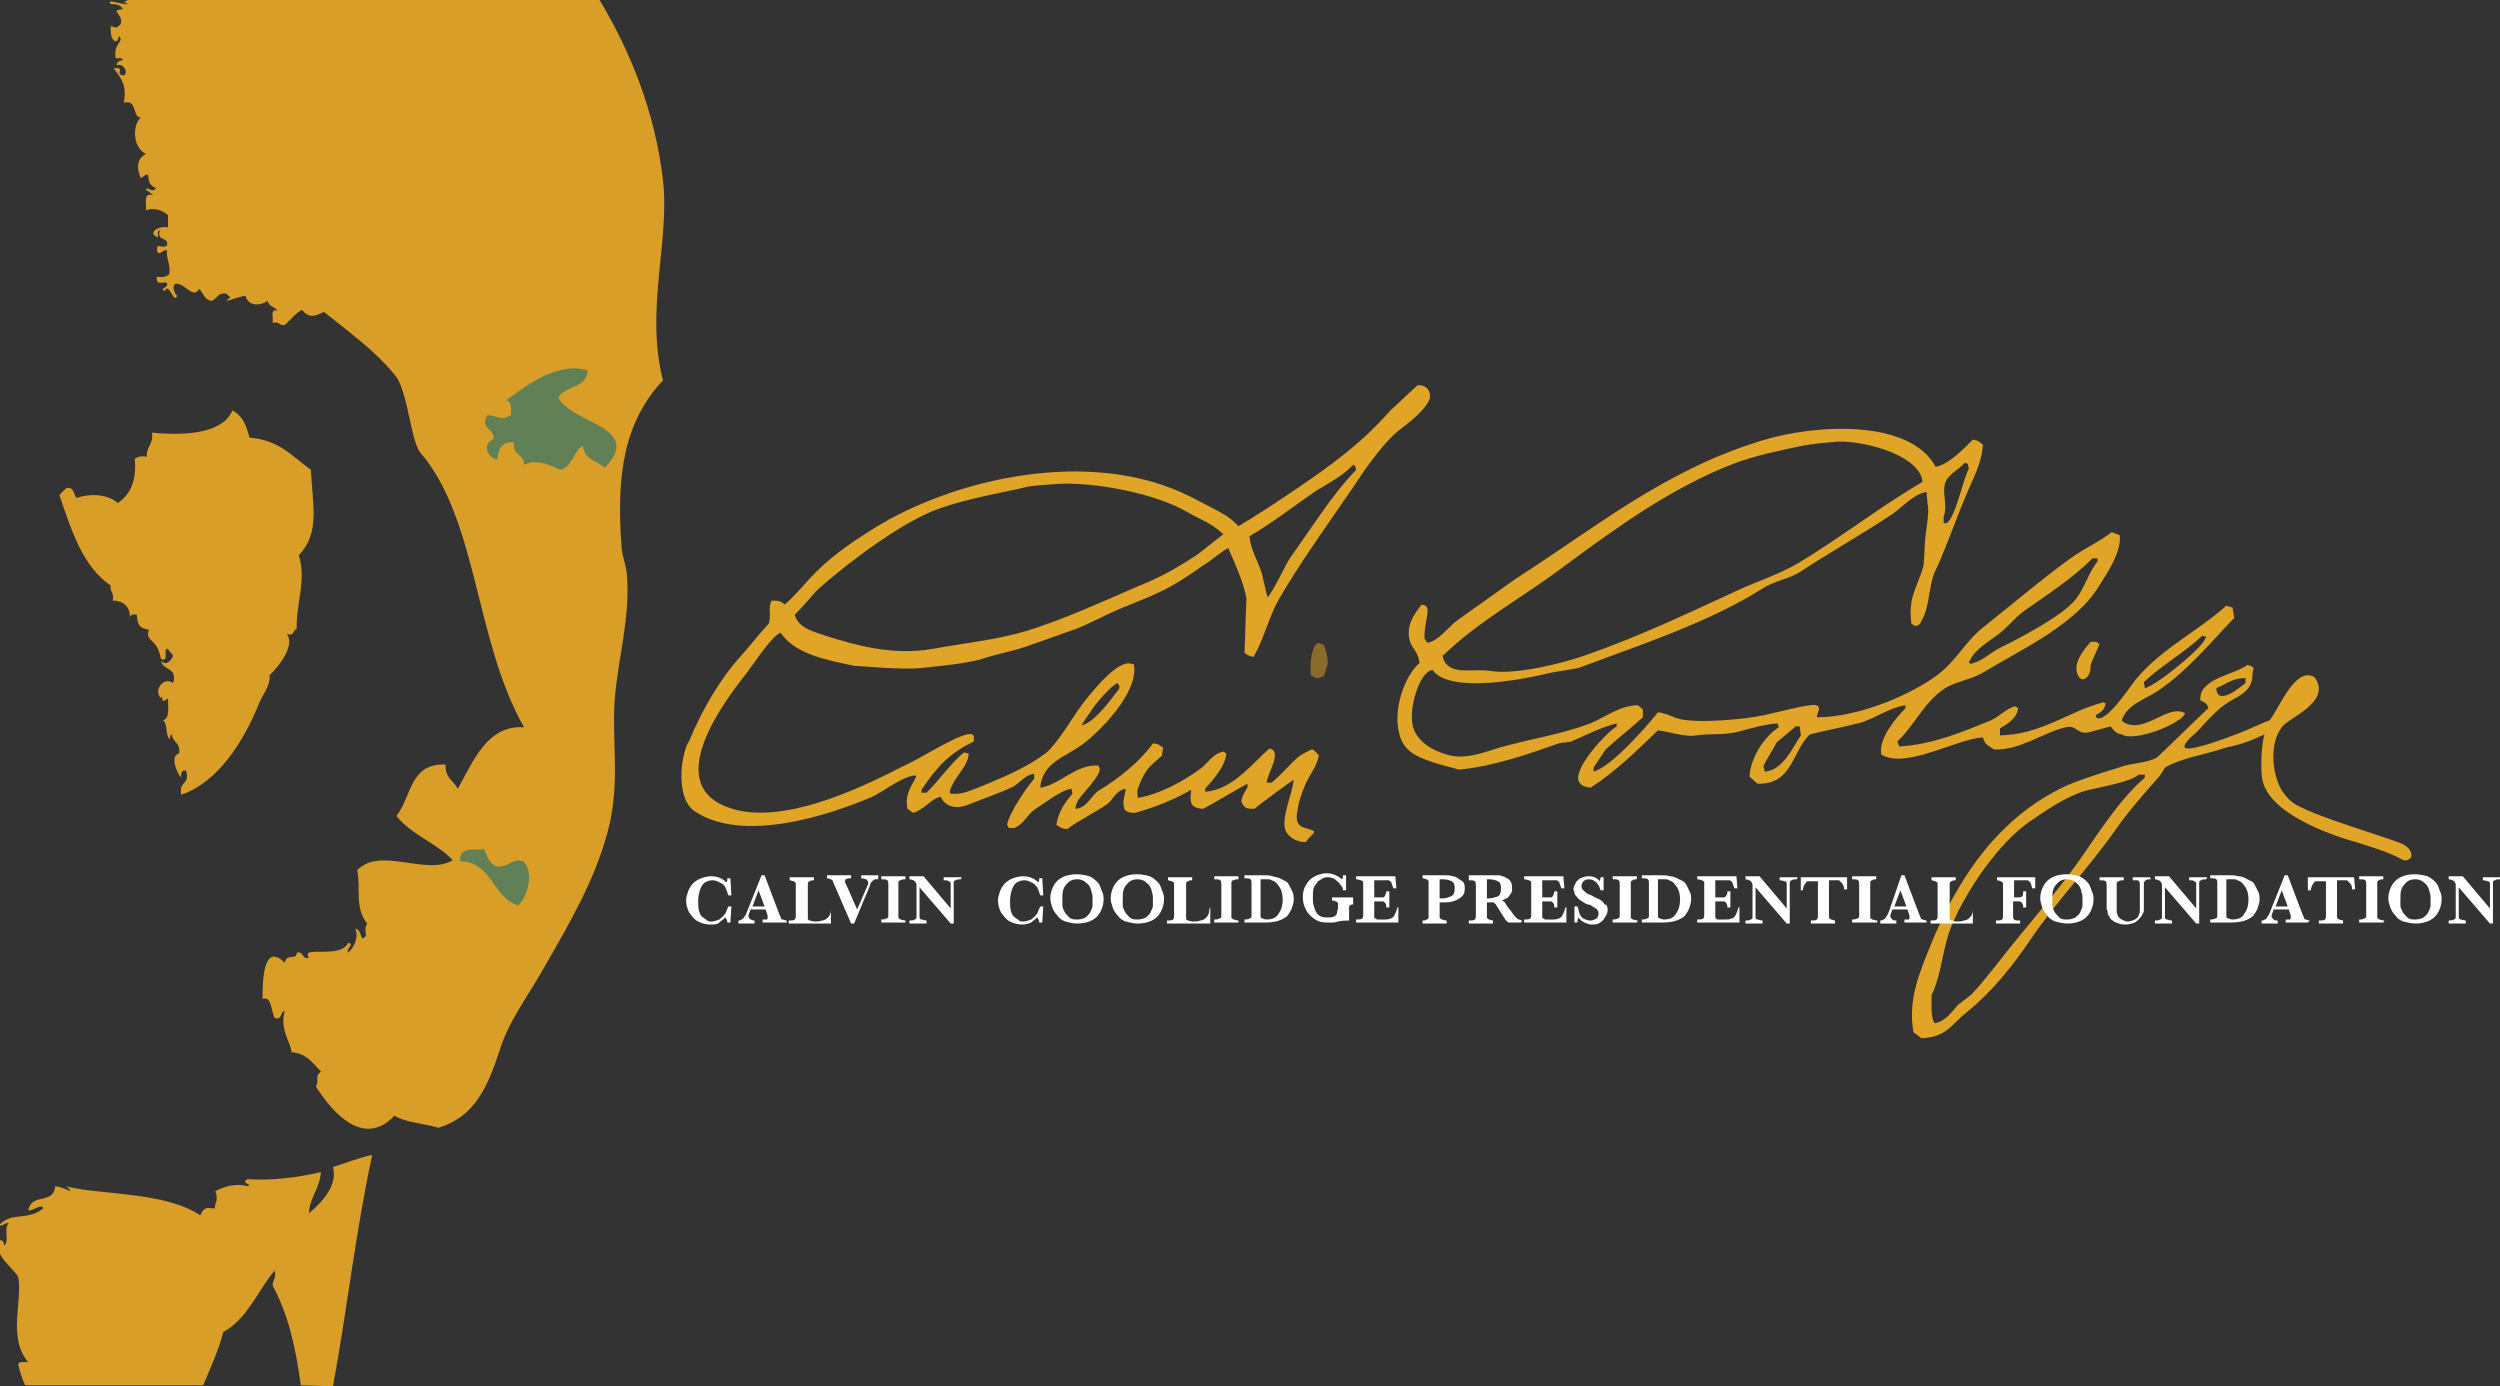 <?xml version="1.0" encoding="utf-8"?>
<svg xmlns="http://www.w3.org/2000/svg" id="Layer_1" style="enable-background:new 0 0 248.5 137.8;" version="1.1" viewBox="0 0 248.5 137.8" x="0px" y="0px">
<rect x="0" y="0" width="248.5" height="137.8" fill="#333333" stroke="none"/>
<style type="text/css">
	.st0{fill:#D99E28;}
	.st1{fill:#628055;}
	.st2{opacity:0.5;fill:#E0A426;enable-background:new    ;}
	.st3{fill:none;}
	.st4{fill:#E0A426;enable-background:new    ;}
	.st5{fill:#E0A426;}
	.st6{fill:#FFFFFF;}
</style>
<g>
	<path class="st0" d="M10.3,0"/>
	<path class="st0" d="M59.6,0c3.1,5.2,5.5,11.1,6.3,17.9c0.7,6.1-1.8,12.9,0,19.9c-3.8,4.1-4.7,9.2-4.1,16.8&#xA;		c0.1,0.8,0.4,1.5,0.5,2.4c0.4,4.3-0.9,8.5-1.2,12.6c-0.3,4.2,0.6,8.2-0.7,13.1c-1.3,4.8-3.7,8.9-6.1,13.1c-1.6,2.9-3.7,5.6-4.6,8.5&#xA;		c-1.2,3.7-2.5,6.7-6.1,7.8c-1.8-0.5-3.2-0.5-4.4-1.2c-3,3.2-6.1-0.2-7.8-2.9c0.4-0.7-0.2-0.9,0.5-1.5c-0.8-0.8-1.4-1.8-2.9-1.9&#xA;		c-0.2-1.2-1.2-2.3-0.7-4.1c-0.5,0.1-0.2,0.9-1,0.7c-0.4-0.9-0.3-2.2-1.2-1.9c0-1.5,0-5.8,2.2-3.6c0.2-1,1.2-0.2,1.2-1&#xA;		c0.7-0.2,0.5,0.7,1.2,0.5c-0.9-1.3,3.2,0.2,3.9-1.5c0.7,0.2-0.2,0.5,0,1c0.6-0.5,1.1-1.6,0.7-2.4c0.5,0.1,0.5,0.6,0.7,1&#xA;		c0.8-0.3,0-0.7,0.5-1.5c-1.3-1.6-0.6-3.5-1-5.3c2.3-2.4,6.9,0.6,9.5-1c-1.6-1.7-4.1-2.5-5.6-4.4c1.5-1.8,1.3-5.3,4.9-5.1&#xA;		c-0.1,1.3,0.8,1.6,1.2,2.4c1.5-2.6,2.9-6.4,6.6-6.1c-4.9-8.5-4.6-20.8-10.4-27.4c-0.9-1.5-1.1-5.3-2.2-7.3c-2-2.6-4.7-4.5-7.3-6.6&#xA;		c-1,0.5-1.5,0.6-2.2-0.2c-0.7,0.4-1.1,1-1.7,1.5c-0.6,0.1-0.5-0.4-1.2-0.2c0.1-0.5-0.3-1.5,0.5-1.2c-0.2-0.4-0.9-0.4-1-1&#xA;		c-0.7,0.5-1.9,0.6-2.2-0.5c-0.7,0.1-1.3,0.4-1.9,0.5c0.5-0.5,0.5-0.2,0-0.7c-0.9-0.2-0.9,0.6-1.5,0.7c-0.7-0.1-0.8-0.8-1.2-1.2&#xA;		c-0.6,1.1-1.4-0.6-2.4-0.5c-0.3,0.3-0.1,0.9,0.2,1.2c-0.3,0.9-0.8-1.4-1.2-0.5c-0.7-0.1,0.4-0.4,0.2-0.7c0-0.4-1.2,0.4-1-0.7&#xA;		c0.6,0.1,0.9,0,1.2-0.2c0.2-1.1-0.3-1.5-0.2-2.4c-0.4-0.2-0.8,0.7-1,0c0-0.9,0.4-0.1,1-0.5c0.2-0.9-1.1-0.4-0.7-1.5&#xA;		c-0.3,0-0.2,0.4-0.2,0.7c-1.1-0.4,0-1.2,1-1c0-0.4,0-0.8,0-1.2c-0.5-0.5-1.4-0.8-2.2-0.5c0.1-0.7-0.3-1.8,0.7-1.5&#xA;		c-0.2-0.2-0.4-0.4-0.7-0.5c0.1-0.5,0.6,0.4,1-0.2c-1.4-0.6-0.1-2-1.5-1c-0.3-0.7-0.6-1.8,0.5-2.4c-1.4-0.7-1.3-3-0.5-3.6&#xA;		c-0.9-0.1-0.3-1.8-1.7-1.5c0.3-1.5-0.1-2.3-1-3.4c1.3-0.2,0,0.6,1,0.7c0.5-0.2,0-1.3-0.7-1C11.6,6.2,11.8,6,12.2,6&#xA;		c0-0.3-0.4-0.2-0.7-0.2c-0.2-1.1,0.3-1.3,0.5-1.9C11.7,3,11.9,4.5,11.3,4C11,3.7,11,3.2,11,2.6c0.8,0.2,0.5,0.2,1-0.2&#xA;		c0.3-1.1-1.2-1.3,0.2-1.5C12,0.5,11.6,0.4,11,0.4c-0.5-0.6,1.1,0.1,1.7,0C12-0.1,12,0.5,12.7,0"/>
	<path class="st1" d="M45.7,85.6c3.3,0.1,3.2,3.6,5.8,4.4c1-0.9,1.6-3.3,0.5-4.4c-1.3-0.3-1.4,0.7-2.7,0.5c-0.7-0.3-0.9-1.1-1.2-1.7&#xA;		C47.1,84.6,45.8,84,45.7,85.6z"/>
	<path class="st0" d="M17.8,74.9c0.2-1.1-0.7-1.1-0.7-1.9c-0.2,0-0.2,0.3-0.2,0.5c-0.5-0.4-0.2-1.6-0.7-1.9c0.7-0.2,0.5-1.3,0.5-2.2&#xA;		c-0.9,0.8-0.4-0.6-0.7,0c-0.8-0.8,0.3-2.2,1.2-1.5c0.5-1.6-1-1.2-1.2-2.2c0.5,0.5,1,0,1.2-0.5c-0.1-0.3-0.4-0.4-0.5-0.7&#xA;		c-0.6-0.1,0.2,1.4-0.7,1c-0.4-2.2-1.6-1.6-1.2-2.9c-0.8-0.2-1.1-0.2-1.2-1.5c-0.5-0.1-0.8,0.1-0.7,0.5c0.1-0.9-0.3-1.9-1.7-1.9&#xA;		c0.2-0.7-0.3-0.9-0.2-1.5c-2.8-1.9-3.9-5.5-5.1-9c0.2-0.2,0.5-0.5,0.7-0.7c0.8-0.1,0.7,0.6,1,1c1.1-0.4,3-0.5,4.1,0.5&#xA;		c1.2-0.8,1.9-2.1,1.7-4.4c0.3-0.2,0.6-0.3,1.2-0.2c-0.1-1,0.7-1.2,0.5-2.4c1.9,0.2,6.9,0.5,8-2.2c1,0.5,1.4,1.5,1.7,2.7&#xA;		c2.9,0.2,4.3,1.9,6.1,3.2c0.2,3.7,0.9,6.3-1.2,8.5c0.8,2.4-0.3,4.9-0.2,7.3c-0.4,0.1-0.2,0.8-1,0.5c0.9,1.1-0.8,3.3-1.7,4.1&#xA;		c0.1,1-0.6,1.8-1,2.7c-1.6,4-4.2,8-7.8,9.2c-0.2-1.5,0.9-0.9,0.5-2.4c-0.5-0.1-0.5,0.3-0.5,0.7C17.5,76.7,16.9,75.1,17.8,74.9z"/>
	<path class="st0" d="M33.1,137.8c1.4-7.6,2.3-15.7,3.9-23c-1.4,0.3-2.6,0.8-3.9,1.2c0.5,1.9-1.2,3.6-2.4,4.6&#xA;		c0.1-1.6,1.1-2.5,1.2-4.1c-2,0.5-5,0.9-7.3,0.7c-0.8,0.5,0.7,0.5,0,0.7c-1.2-0.3-2.2,0-3.2,0.5c0.4,1-0.2,1.4,0,1.7&#xA;		c-0.6,0.1-1-0.4-1.5,0.7c-3.6-2.4-10.1-2-13.4-2.9c0.3,0.1,0.4,0.3,0.5,0.5c-0.5-0.2-0.9-0.4-1.5-0.5c-0.2,1.9-2.3,0.6-2.7,2.4&#xA;		c0.5,0.1,1.3-0.7,1.5-0.2c-1.5,1.3-3.2,0.3-4.4,1.7c0.5,0.1,0.5-0.3,1-0.2c-0.6,0.3,0.1,1.9-0.5,2.2c0-0.3-0.1-0.6-0.5-0.5&#xA;		c-0.5,1.5,1.2,2.5,1.9,3.6c0.5,2.3-1.1,6,1,8.5c-0.4,0-0.9-0.1-1,0.2c0.2,0.8,0.4,1.5,0.7,2.1h17.7c0.7-1.7,1.5-3.4,2-5.3&#xA;		c2.4-1.3,3.4-4.1,5.1-6.1c0.2,0.7-0.2,0.9-0.2,1.5c1.5,2.7,2.3,6.1,2.8,9.9L33.1,137.8L33.1,137.8z"/>
	<path class="st1" d="M58.4,36.8c0,1.8-2.2,1.5-2.9,2.7c1.2,2.6,8.6,2.9,4.6,7c-1-0.9-1.8-0.6-2.2-2.2c-0.9,0.6-1,2.1-2.2,2.4&#xA;		c-1.5-0.7-2.5-1-3.6-0.5c0-1.1-1.2-0.9-1-2.2c-1.4-0.2-1.5,0.8-1.7,1.7c-0.5-0.2-1-0.5-1-1.2c0-0.6,0.5-0.6,0.7-1&#xA;		c-0.2-1-1.3-0.9-0.7-2.2c0.8-0.1,1,0.4,1.9,0.2c0.2,0,0.2-0.2,0.5-0.2c0-0.6,0.1-1.4-0.5-1.5C52,38.6,55.2,35.9,58.4,36.8z"/>
</g>
<g>
	<path class="st2" d="M131.3,64c-0.1,0-0.2-0.1-0.3-0.1c-0.2,0.2-0.3,0.2-0.4,0.5c-0.3,0.6-0.4,2-0.3,2.7c0.3,0.2,0.3,0.3,0.8,0.3&#xA;		c0.2-0.1,0.3-0.1,0.5-0.2c0.1-0.3,0.1-0.3,0.2-0.7c0.4-0.7,0-1.8-0.2-2.4C131.5,64.1,131.4,64,131.3,64z"/>
	<g>
		<path class="st3" d="M105.2,48.1c-3,0.2-2.7,0.3-4,0.5c-2.8,0.6-5.9,1.2-8.5,2.2c-4.7,1.9-11.1,7.4-11.7,8.1&#xA;			c-0.6,0.7-1.3,1.5-2,2.2c0.2,1.3,1.9,1.7,3.1,2.1c2.9,0.9,6.7,2,10.6,1.3c3.3-0.6,6.4-0.9,9.4-1.8c3.9-1.2,7.5-2.9,11.2-4.5&#xA;			c2-0.8,3.8-1.9,5.6-3c0.7-0.5,1.9-1.5,2.7-2.1c-1.3-1.2-2.4-1.5-3.4-2.1C114.7,48.9,108.3,47.9,105.2,48.1z"/>
		<g>
			<path class="st3" d="M134.5,46.2c-0.9,1.1-2.4,1.7-3.7,2.6c-2.2,1.5-4.1,3.1-6.6,4.5c0.1,1.3,0.7,2.5,1.2,3.6&#xA;				c0.1,0.5,0.3,1.2,0.4,1.7c0,0.1,0.2,0.7,0.2,0.8c0.6-0.9,1.6-3.1,2.2-3.9c2-3,4.1-6.3,6.6-8.9C134.7,46.3,134.8,46.4,134.5,46.2z"/>
			<path class="st3" d="M105.2,48.1c-3,0.2-2.7,0.3-4,0.5c-2.8,0.6-5.9,1.2-8.5,2.2c-4.7,1.9-11.1,7.4-11.7,8.1&#xA;				c-0.6,0.7-1.3,1.5-2,2.2c0.2,1.3,1.9,1.7,3.1,2.1c2.9,0.9,6.7,2,10.6,1.3c3.3-0.6,6.4-0.9,9.4-1.8c3.9-1.2,7.5-2.9,11.2-4.5&#xA;				c2-0.8,3.8-1.9,5.6-3c0.7-0.5,1.9-1.5,2.7-2.1c-1.3-1.2-2.4-1.5-3.4-2.1C114.7,48.9,108.3,47.9,105.2,48.1z"/>
			<g>
				<path class="st3" d="M134.5,46.2c-0.9,1.1-2.4,1.7-3.7,2.6c-2.2,1.5-4.1,3.1-6.6,4.5c0.1,1.3,0.7,2.5,1.2,3.6&#xA;					c0.1,0.5,0.3,1.2,0.4,1.7c0,0.1,0.2,0.7,0.2,0.8c0.6-0.9,1.6-3.1,2.2-3.9c2-3,4.1-6.3,6.6-8.9C134.7,46.3,134.8,46.4,134.5,46.2&#xA;					z"/>
				<path class="st3" d="M105.2,48.1c-3,0.2-2.7,0.3-4,0.5c-2.8,0.6-5.9,1.2-8.5,2.2c-4.7,1.9-11.1,7.4-11.7,8.1&#xA;					c-0.6,0.7-1.3,1.5-2,2.2c0.2,1.3,1.9,1.7,3.1,2.1c2.9,0.9,6.7,2,10.6,1.3c3.3-0.6,6.4-0.9,9.4-1.8c3.9-1.2,7.5-2.9,11.2-4.5&#xA;					c2-0.8,3.8-1.9,5.6-3c0.7-0.5,1.9-1.5,2.7-2.1c-1.3-1.2-2.4-1.5-3.4-2.1C114.7,48.9,108.3,47.9,105.2,48.1z"/>
				<path class="st4" d="M140.9,38.3c-0.9,0.8-1.8,1.7-2.7,2.5c-2.8,3.2-5.8,5.4-9.5,7.9c-1.3,0.9-4.2,2.8-5.6,3.6&#xA;					c-0.9-0.9-0.8-0.9-4.7-2.9c-10.1-5.1-23.8-1.7-31.5,3.1c-2.4,1.5-4.6,3-6.5,5.1c-0.8,0.9-1.6,1.8-2.4,2.5&#xA;					c-0.4-0.4-0.7-0.4-1.3-0.4c-0.4,0.7,0,1.6-0.3,2.3c-1.1,1.2-2.1,2.5-3.1,3.6c-1.5,1.7-3.1,4.3-4.1,6.5c-0.3,0.5-0.6,1.5-0.9,1.9&#xA;					c-0.8,2-0.9,5.5,0.7,6.6c4.8,3.3,13.5,0.4,17.7-1.4c0.9-0.4,3.4-2.3,4.4-2.1c-0.4,1-1.2,1.7-0.9,3.3c0.2,0.1,0.4,0.3,0.6,0.4&#xA;					c1.2-0.4,1.7-1.4,2.7-1.6c0.4,0.9,1.4,1.3,2.7,0.8c1.5-0.6,3-1.1,4.5-1.8c0.7-0.4,1.1-1.1,2.1-1.3c0,0.2,0,0.3,0,0.5&#xA;					c-0.7,0.8-2.5,3.4-2.7,4.6c0.1,0.1,0.1,0.2,0.2,0.3c0.2,0,0.3,0,0.5,0c0.9-0.3,1.3-1.3,2-1.8c0.8-0.5,2.7-2,3.7-2.1&#xA;					c0,0.1,0.1,0.3,0.1,0.5c-0.6,0.7-1.4,1.7-1.6,3.1c0.4,0.2,0.5,0.4,1.1,0.4c1.2-0.9,2.7-1.6,4-2.5c0.6-0.5,0.8-1.3,1.8-1.5&#xA;					c-0.1,0.8-0.4,1.3-0.1,2.1c0.3,0.2,0.4,0.3,1,0.3c1.9-0.5,4.1-1.4,5.6-2.3c-0.1,1.2-0.2,1.8,1.2,1.9c1.5-0.8,2.9-1.7,4.4-2.5&#xA;					c0,0.1,0,0.3,0,0.4c-0.2,0.2-0.7,1.2-0.6,1.4c0.3,0.6,0.4,0.7,1.3,0.7c0.3-0.3,3.7-2.8,3.9-2.9c-0.2,1.7-1.3,3.8-0.8,5.1&#xA;					c0.2,0.4,0.8,1.1,2,1.1c0.2-0.3,0.5-0.6,0.8-0.9c0-0.1,0-0.1,0-0.2c-0.8-0.4-1.8-0.2-1.7-1.6c0.2-1.4,0.4-1.9,0.8-2.9&#xA;					c0.4-1,1.2-1.9,1.4-3c-0.2-0.2-0.3-0.4-0.6-0.6c-0.2,0,0-0.1-1.1,0.5c-0.6,0.3-1.7,1.7-3,2.8c-0.2,0-0.3,0-0.5,0&#xA;					c0.1-1,1.6-3.1,0.3-3.4c-1.7,1.4-3.6,4.1-6.4,4.3c0-0.1,0-0.2,0-0.3c0.7-0.8,2-2.2,2.1-3.5c-0.1-0.1-0.2-0.1-0.3-0.2&#xA;					c-1.2,0.3-1.5,1.2-2.4,1.8c-1.5,1.1-4,2.5-6.1,2.8c0-0.2-0.1-0.6,0-0.9c0.1-0.3,0.6-1.6,1.2-2.2c0.6-0.6,0.8-0.7,1.2-1.1&#xA;					c0-0.3,0.1-0.5,0.1-0.8c-0.4-0.2-0.4-0.4-1-0.4c-1.3,1.8-3.4,3.5-5.4,4.7c-0.8,0.5-1.1,1.7-2.3,1.8c0-0.1,0-0.4,0.3-0.9&#xA;					c0.3-0.5,2.3-2.5,2.1-3.1c0-0.1-0.1-0.2-0.1-0.3c-2.2-0.2-3.8,1.9-5.8,2.2c0.2-2.4,2.3-3,3.9-4.1c1.8-1.2,6-5.4,5.4-8.2&#xA;					c-0.1,0-0.1,0-0.2,0c-1.4-0.6-4.3,3.2-5,4.1c-0.8,1.1-2.6,4.1-3.6,4.8c-1.9,1.4-3.8,2.2-6.2,3.2c-1.1,0.4-1.9,0.9-3.2,0.8&#xA;					c0-0.1-0.1-0.1-0.1-0.2c0.4-1.5,1.8-2.4,1.9-3.8c-0.2,0-0.3-0.1-0.5-0.1c-1.4,1.2-2.4,2.7-3.7,4c-0.2,0-0.3,0-0.5,0&#xA;					c0-0.1,0-0.2,0-0.3c1.5-2.2,2.7-3.6,5.2-4.8c0-0.2,0-0.3,0-0.5c-0.1-0.2,0-0.1-0.2-0.2c-0.8-0.4-5.3,2.5-6.3,2.9&#xA;					c-0.8,0.4-1.6,0.8-2.4,1.2c-3.1,1.5-10.2,4.8-15.1,3.3c-7.3-2.2-0.8-10.7,1.5-13.6c0.6-0.8,2.5-3.7,3.3-3.9&#xA;					c1.4,2.1,4.5,2.7,7.4,3.3c0.8,0,4.4,0.4,6.6,0.2c1.7-0.2,4.3-0.4,6-0.9c1.5-0.5,2.8-0.7,4.3-1.2c0.9-0.3,4.8-1.7,5.1-1.8&#xA;					c1.3-0.5,3.3-1.6,4.6-2.1c3.7-1.5,4.6-1.8,8-4.2c0.7-0.4,2.2-1.7,2.5-1.7c0.6,1.4,1.5,3.3,1.8,5c-0.1,1.8-0.1,3.6-0.2,5.4&#xA;					c0.3,0.2,0.4,0.3,0.9,0.4c1-1.7,1.5-3.9,2.5-5.7c2.5-4.3,5.5-8.3,8.3-12.5c0.8-1.2,2.4-3.3,3.5-4.2c1-0.8,2.6-1.9,3.2-3.2&#xA;					C142.3,38.8,141.7,38.2,140.9,38.3z M108.3,70.9c0.5-0.9,2.3-2.9,2.8-3c0,0.2,0.5,0.3-0.2,1c-0.8,1.1-2.3,3-3.4,3.2&#xA;					C107.6,71.9,108.2,71,108.3,70.9z M118.9,55.2c-1.8,1.2-3.6,2.2-5.6,3c-3.7,1.6-7.4,3.3-11.2,4.5c-3,0.9-6.1,1.2-9.4,1.8&#xA;					c-4,0.7-7.8-0.4-10.6-1.3c-1.2-0.4-2.8-0.8-3.1-2.1c0.7-0.7,1.4-1.5,2-2.2c0.6-0.7,7.1-6.2,11.7-8.1c2.5-1,5.7-1.6,8.5-2.2&#xA;					c1.3-0.3,1-0.3,4-0.5c3.2-0.2,9.5,0.8,13,2.9c1,0.6,2.1,0.9,3.4,2.1C120.8,53.7,119.6,54.7,118.9,55.2z M128.2,55.5&#xA;					c-0.5,0.8-1.5,3-2.2,3.9c0-0.1-0.2-0.7-0.2-0.8c-0.1-0.5-0.3-1.2-0.4-1.7c-0.4-1.2-1.1-2.3-1.2-3.6c2.4-1.4,4.4-3,6.6-4.5&#xA;					c1.3-0.8,2.7-1.5,3.7-2.6c0.3,0.2,0.2,0.1,0.3,0.5C132.3,49.3,130.3,52.6,128.2,55.5z"/>
			</g>
		</g>
	</g>
	<path class="st5" d="M195.3,46c0.1,0,0.2,0.1,0.3,0.1c0,0.2,0.1,0.3,0.1,0.5c-0.6,1.1-1.3,4.8-2.2,5.4c-0.1,0-0.2,0-0.3,0&#xA;		c0-0.2,0-0.5,0-0.7c0.4-0.9-0.1-2.1,0.1-3.1C193.5,47.2,194.7,46.7,195.3,46z M207.8,63.8c-0.4,0.5-1.8,2-1.3,3.2&#xA;		c0.4,1.1,1.4,0.3,1.3-0.9c0.3-0.7,0.6-1.4,0.9-2.1c-0.2-0.1-0.2-0.1-0.3-0.2C208.2,63.8,208,63.8,207.8,63.8z M198.8,73.1&#xA;		c0-0.2,0-0.5,0-0.7c0.7-0.4,1.7-1,1.8-2c-0.1-0.1-0.2-0.1-0.3-0.2c-1,0.3-1.5,1-2.4,1.4c-2.7,1.1-5.7,2.4-9.1,2.6&#xA;		c-0.1-0.2-0.1-0.2-0.2-0.5c1.7-1.6,2.6-3.8,4.6-5.2c1.2-0.8,2.7-0.9,4-1.7c4-2.4,9.3-4.8,11.6-8.8c0.7-1.1,2.1-3.2,1.9-4.8&#xA;		c-0.3-0.1-0.5-0.2-0.8-0.3c-1.3,1-2.7,1.6-4.1,2.6c-2.9,2.1-5.7,4.5-8.6,6.8c-1.7,1.3-2.8,3.4-4.5,4.7c-2.6,2-7.9,4.3-12.1,4.3&#xA;		c0-0.4,0.3-0.8,0.2-0.9c-0.1-0.3,0-0.2-0.3-0.3c-0.5-0.2-4.2,0.8-5.2,1c-1.9,0.4-6.2,0.8-8.2,0.4c-0.9-0.2-1.4-0.6-2.3-0.7&#xA;		c-1.1,1.4-4.6,5.4-6.4,5.9c0-0.1,0-0.3,0-0.4c0.4-0.6,0.8-1.2,1.2-1.8c1.2-1.1,2.5-2.1,3.7-3.2c0-0.3,0-0.5,0-0.8&#xA;		c-0.2-0.1-0.3-0.3-0.5-0.4c-1.7,0-3.3,1.2-4.7,1.8c-2.9,1.1-5.8,1.5-9,2.4c-1.4,0.4-3.5,1.3-5.3,0.7c-1.4-0.4-2.8-1.2-3.3-2.6&#xA;		c-0.6-1.8,0.6-5.7,1.9-5.8c1.7,2.4,9.2,0.9,11.6,0.3c1-0.2,1.9-0.3,2.9-0.5c6.4-2.4,12.9-4.5,18.3-7.9c1.2-0.8,2.6-0.9,3.8-1.7&#xA;		c2.9-1.9,6.1-3.7,9.1-5.7c0.9-0.6,2.1-2,3.4-2.2c0,0.4,0.1,0.8,0.1,1.2c0.2,0.6-0.1,2.4-0.2,3.1c-0.1,1-0.1,2-0.2,3&#xA;		c-0.5,2-1.6,3.1-1.2,5.8c0.2,0.1,0.4,0.3,0.5,0.2c0.3-0.1,0.4-0.2,0.5-0.5c0.8-1.3,0.7-3.4,1.3-4.8c1.1-2.3,2-5,3.1-7.6&#xA;		c0.6-1.5,1.6-3.2,1.7-5.1c-0.4-0.3-0.4-0.4-1-0.5c-0.8,0.8-2.4,2.5-3.7,2.7c-2.5-4.7-11.8-4.3-17.3-2.6c-9.8,3-16.7,8.8-24.4,13.7&#xA;		c-2,1.4-3.9,2.8-5.9,4.2c-0.8,0.6-1.8,2-2.9,2.2c-0.1-0.1-0.2-0.3-0.3-0.4c-0.1-0.8,0.4-2.7,0.3-2.9c-0.1-0.4-0.1-0.4-0.6-0.5&#xA;		c-0.6,0.8-1.7,2.1-1.1,3.8c0.3,0.7,0.8,1,0.9,2c-1.4,1.2-2.7,4.5-2,7.1c0.5,1.9,2.1,2.4,4.1,3c0.6,0.2,1.2,0.3,1.8,0.5&#xA;		c3.4-0.3,7.1-1.6,9.9-2.6c0.4-0.1,0.9-0.1,1.3-0.2c1.4-0.6,2.9-1.4,4.5-1.8c0,0.1,0,0.2,0,0.3c-1,0.6-4.2,4-3.8,5.4&#xA;		c0.2,0.5,0.6,0.6,1.2,0.7c2.5-1.6,4.6-3.7,6.7-5.7c1,0.1,2.8,0.7,3.8,0.5c1.2-0.2,2.9,0,4.3-0.4c1.1-0.3,2.5-0.7,3.8-0.8&#xA;		c0,0.1,0.1,0.3,0.1,0.4c-1.3,0.8-2.8,2.9-2.9,4.9c0.3,0.2,0.5,0.5,0.8,0.7c3.5,0.1,3.4-3.2,5.2-4.9c1.6-0.4,3.2-0.7,4.8-1.1&#xA;		c1.6-0.4,2.9-1.5,4.7-1.8c0,0.1,0,0.2,0,0.3c-0.9,0.9-2.7,3-2.4,4.6c2.4,1.5,7.6-1.6,10.1-1.7c0.2,0.8,0.6,0.8,1.1,1.2&#xA;		c2.6,0.1,4.9-1.7,7.1-2.2c1.1-0.3,1.1,0.7,2.3,0.5c0.7-0.2,1.5-0.4,2.2-0.6c0.3,0.4,0.5,0.7,1.1,0.8c1.3,0.8,6-1.1,6.3-2.1&#xA;		c-1.7-1-4,2.1-6.1,0.9c-0.1-0.1-0.1-0.1-0.2-0.2c0.5-1.6,2.4-2.1,3.7-3c2.8-1.9,5.1-4.7,7.5-7.2c-0.1-0.3-0.1-0.7-0.2-1&#xA;		c-0.2-0.1-0.4-0.1-0.6-0.2c-3,2.7-7.1,4.6-9.5,8c-0.5,0.7-2.4,3.4-3.3,3.2c-0.2-0.2-0.1,0-0.2-0.3c0.5-0.3,0.9-0.5,1-1.2&#xA;		c-0.1,0-0.1-0.1-0.2-0.1C205.6,70.7,203,73,198.8,73.1z M182.6,43.9c3.1-0.1,8.3,1.5,8.5,4c-4.3,2.5-8.2,5.6-12.4,8.1&#xA;		c-1.9,1.1-3.8,1.7-5.8,2.6c-5,2.3-10,4.7-15.5,6.6c-2,0.7-6.7,1.9-9.2,1.5c-1.9-0.3-3.9,0.5-4.7-1.1c0-0.1-0.1-0.3-0.1-0.4&#xA;		c3.6-3.5,8.1-5.9,12.2-9c5-3.7,10.5-7.7,16.7-10.1c2.1-0.8,4.5-1.3,6.9-1.8C180.3,44.1,181.4,44,182.6,43.9z M208,55.5&#xA;		c0.2,0,0.3,0,0.5,0c0,0.1,0,0.2,0,0.3c-0.9,1.1-1.3,2.7-2.2,3.8c-1.4,1.7-5.5,3.8-7.7,4.9c-0.9,0.5-1.7,1.3-2.8,1.5&#xA;		c0-0.1-0.1-0.2-0.1-0.3c0,0,0.1,0,0.1,0c0.4-1.1,2-2,2.9-2.7c0.8-0.6,1.6-1.6,2.4-2.2C203.5,59.1,206,57.5,208,55.5z M218.9,63.2&#xA;		c0.1,0,0.3,0.1,0.4,0.1c0,0.1-0.1,0.1-0.1,0.2c-0.4,1-4.8,4.6-6,4.9c0-0.2-0.1-0.4-0.1-0.6C214.9,66.1,217.1,64.9,218.9,63.2z&#xA;		 M178.5,72.2c0.1,0,0.3,0,0.4,0c0,0.3,0.1,0.6,0.1,0.9c-0.8,1.2-1.8,3.5-3.6,3.6c0-0.2-0.1-0.4-0.1-0.6c0.4-0.8,0.9-1.5,1.3-2.3&#xA;		C177.2,73.3,177.8,72.8,178.5,72.2z"/>
	<path class="st5" d="M225.1,73c-0.2,0.4-0.5,3.1-0.2,4.6c0.8,3.5,7.4,5.6,9.6,6.2c2.2,0.7,3.1,1,4.4,1.7c0.3,0.1,0.8-0.1,0.8-0.5&#xA;		c0-0.3-0.2-0.7-0.7-1c-0.5-0.4-6.5-2.1-9.5-3.4c-1-0.5-1.7-0.6-2.6-1.9c-0.9-1.3-1.5-4.5-0.1-6.4c0.7-1,4.8-2.4,3.4-4.8&#xA;		c-0.1-0.1-0.2-0.3-0.4-0.3c-1.8-0.7-3.4,3.5-4.2,4.4c-0.6,0.2-2.5,1.1-3.1,1.3c-1.8,0.7-4.1,1.5-5,1.5c-0.9,0,0.1-1,0.6-1.4&#xA;		c0.5-0.4,1.7-2,3.1-3c1.1-0.8,2.7-1.1,2.7-3c0-0.2,0.1-0.4,0.1-0.6c-0.2-0.2-0.2-0.2-0.6-0.3c-1.3,0.9-3.4,1.1-4.4,2.4&#xA;		c-0.2,0.3-0.3,0.6-0.3,1.1c0.4,0.2,0.7,0.3,0.8,0.8c-1.7,1.6-3.4,3.3-5.1,4.9c-1.1,0.6-2.5,0.5-3.8,1c-1.6,0.5-3.6,1.1-5.2,1.8&#xA;		c-6.7,3.1-10.8,9.1-13.6,16.1c-0.9,2.3-2.2,5.1-1.6,8.4c0.3,0.2,0.5,0.4,0.8,0.6c2.5-0.1,3-1.4,4.4-2.5c2.6-2.1,4.6-4.6,6.5-7.4&#xA;		c2.5-3.7,5.7-7,8.3-10.7c1.4-2,2.9-3.7,4.5-5.5c0.2-0.3,0.3-0.5,0.5-0.8c1.7-1,4.1-1.3,6.1-2C222.8,74,223.8,73.6,225.1,73z&#xA;		 M223.2,67.4c0,0.2,0,0.3,0,0.5c-0.4,0.3-2.8,2.4-2.9,0.5C221.3,68,221.9,67.4,223.2,67.4z M212.6,77c0.2,0,0.4,0,0.6,0&#xA;		c0,0.1,0,0.2,0,0.3c-2.9,2.5-5,6.2-7.3,9.3c-2.3,3.1-4.9,6-7.3,9.1c-0.9,1.1-1.7,2.2-2.7,3.2c-0.4,0.3-0.9,0.7-1.3,1&#xA;		c-0.5,0.6-1.3,1.7-2.3,1.8c-0.4-0.6-0.3-1.8-0.3-2.8c1-2,1.1-4.8,2-6.9c1.5-3.6,4.7-8.2,7.7-10.3c1.6-1.1,3.6-2.5,5.6-3.1&#xA;		C208.8,78.2,211.6,77.8,212.6,77z"/>
	<path class="st6" d="M72.6,91.7h-0.3c0-0.2-0.1-0.4-0.2-0.5c-0.2,0.2-0.4,0.3-0.6,0.5s-0.5,0.2-0.9,0.2c-0.4,0-0.8-0.1-1.2-0.3&#xA;		c-0.4-0.2-0.6-0.5-0.9-0.9c-0.2-0.4-0.3-0.8-0.3-1.2c0-0.3,0.1-0.6,0.2-0.9c0.1-0.3,0.3-0.6,0.5-0.8c0.2-0.2,0.5-0.4,0.8-0.5&#xA;		c0.3-0.1,0.6-0.2,1-0.2c0.6,0,1.1,0.2,1.5,0.6c0.1-0.1,0.1-0.2,0.1-0.4h0.3l0.1,1.7h-0.3c-0.1-0.3-0.2-0.6-0.3-0.8&#xA;		s-0.3-0.4-0.6-0.5c-0.2-0.1-0.4-0.2-0.7-0.2c-0.3,0-0.5,0.1-0.7,0.2c-0.2,0.1-0.4,0.4-0.5,0.7c-0.1,0.3-0.2,0.7-0.2,1.1&#xA;		c0,0.4,0,0.8,0.1,1.1c0.1,0.3,0.2,0.5,0.4,0.6c0.1,0.1,0.3,0.2,0.4,0.3c0.1,0.1,0.3,0.1,0.4,0.1c0.3,0,0.5-0.1,0.8-0.2&#xA;		c0.2-0.2,0.4-0.3,0.6-0.6c0.1-0.2,0.2-0.5,0.3-0.7h0.3L72.6,91.7L72.6,91.7z"/>
	<path class="st6" d="M78,91.7h-2.2v-0.3c0.2,0,0.3,0,0.4,0s0.1-0.1,0.1-0.2c0-0.1,0-0.1,0-0.2l-0.2-0.6h-1.5l-0.1,0.3&#xA;		c-0.1,0.2-0.1,0.3-0.1,0.4c0,0.1,0.1,0.2,0.2,0.3c0.1,0,0.2,0.1,0.4,0.1v0.3h-1.6v-0.3c0.1,0,0.2,0,0.3-0.1c0.1,0,0.2-0.1,0.3-0.3&#xA;		c0.1-0.1,0.2-0.3,0.3-0.6l1.4-3.5h0.3l1.4,3.7c0.1,0.3,0.2,0.4,0.2,0.5c0,0.1,0.1,0.2,0.2,0.2c0.1,0,0.2,0.1,0.4,0.1V91.7z&#xA;		 M76,90.1l-0.6-1.6l-0.6,1.6H76z"/>
	<path class="st6" d="M82.6,90.2l0,1.6h-4.2v-0.3c0.3,0,0.5,0,0.6-0.1s0.1-0.2,0.1-0.4v-2.9c0-0.1,0-0.2,0-0.3&#xA;		c0-0.1-0.1-0.1-0.2-0.2c-0.1,0-0.3-0.1-0.4-0.1v-0.3h2.4v0.3c-0.2,0-0.3,0-0.4,0.1c-0.1,0-0.2,0.1-0.2,0.2c0,0.1,0,0.2,0,0.3v2.7&#xA;		c0,0.2,0,0.4,0,0.5c0,0.1,0.1,0.2,0.2,0.2s0.2,0.1,0.5,0.1c0.3,0,0.5,0,0.7-0.1c0.2,0,0.4-0.1,0.6-0.3c0.2-0.2,0.3-0.4,0.3-0.8&#xA;		L82.6,90.2L82.6,90.2z"/>
	<path class="st6" d="M87.3,87.4c-0.1,0-0.2,0-0.3,0c-0.1,0-0.1,0.1-0.2,0.1c-0.1,0.1-0.1,0.1-0.2,0.2c-0.1,0.1-0.1,0.3-0.2,0.5&#xA;		l-1.5,3.6h-0.3L83,88.1c-0.1-0.2-0.2-0.4-0.2-0.5s-0.1-0.1-0.2-0.2c-0.1,0-0.2-0.1-0.4-0.1v-0.3h2.4v0.3c-0.2,0-0.4,0-0.5,0.1&#xA;		c-0.1,0-0.1,0.1-0.1,0.2c0,0.1,0,0.2,0.1,0.3l1.1,2.5l1-2.3c0.1-0.2,0.1-0.3,0.1-0.4c0-0.1-0.1-0.2-0.2-0.3c-0.1,0-0.3-0.1-0.5-0.1&#xA;		v-0.3h1.7L87.3,87.4L87.3,87.4z"/>
	<path class="st6" d="M90,91.7h-2.4v-0.3c0.2,0,0.3,0,0.5-0.1c0.1,0,0.2-0.1,0.2-0.2c0-0.1,0-0.2,0-0.3v-2.9c0-0.2,0-0.3-0.1-0.4&#xA;		s-0.3-0.1-0.6-0.1v-0.3H90v0.3c-0.2,0-0.3,0-0.5,0.1c-0.1,0-0.2,0.1-0.2,0.2c0,0.1,0,0.2,0,0.3v2.9c0,0.1,0,0.2,0,0.3&#xA;		c0,0.1,0.1,0.1,0.2,0.2c0.1,0,0.3,0.1,0.5,0.1L90,91.7L90,91.7z"/>
	<path class="st6" d="M95.5,87.4c-0.2,0-0.4,0-0.5,0.1c-0.1,0-0.2,0.1-0.2,0.2c0,0.1,0,0.2,0,0.4v3.7h-0.3l-3.1-3.6v2.6&#xA;		c0,0.2,0,0.3,0,0.4c0,0.1,0.1,0.2,0.2,0.2c0.1,0,0.3,0.1,0.5,0.1v0.3h-1.7v-0.3c0.2,0,0.4,0,0.5-0.1c0.1,0,0.2-0.1,0.2-0.2&#xA;		c0-0.1,0-0.2,0-0.4v-2.4c0-0.2,0-0.3,0-0.4c0-0.1,0-0.2-0.1-0.3c0-0.1-0.1-0.1-0.2-0.2c-0.1,0-0.2-0.1-0.4-0.1v-0.3h1.4l2.7,3.2&#xA;		v-2.1c0-0.2,0-0.3,0-0.4c0-0.1-0.1-0.2-0.2-0.2c-0.1-0.1-0.2-0.1-0.5-0.1v-0.3h1.8L95.5,87.4L95.5,87.4z"/>
	<path class="st6" d="M103.6,91.7h-0.3c0-0.2-0.1-0.4-0.2-0.5c-0.2,0.2-0.4,0.3-0.6,0.5c-0.2,0.1-0.5,0.2-0.9,0.2&#xA;		c-0.4,0-0.8-0.1-1.2-0.3c-0.4-0.2-0.6-0.5-0.9-0.9c-0.2-0.4-0.3-0.8-0.3-1.2c0-0.3,0.1-0.6,0.2-0.9c0.1-0.3,0.3-0.6,0.5-0.8&#xA;		c0.2-0.2,0.5-0.4,0.8-0.5c0.3-0.1,0.6-0.2,1-0.2c0.6,0,1.1,0.2,1.5,0.6c0.1-0.1,0.1-0.2,0.1-0.4h0.3l0.1,1.7h-0.3&#xA;		c-0.1-0.3-0.2-0.6-0.3-0.8c-0.2-0.2-0.3-0.4-0.6-0.5c-0.2-0.1-0.4-0.2-0.7-0.2c-0.3,0-0.5,0.1-0.7,0.2s-0.4,0.4-0.5,0.7&#xA;		c-0.1,0.3-0.2,0.7-0.2,1.1c0,0.4,0,0.8,0.1,1.1c0.1,0.3,0.2,0.5,0.4,0.6c0.1,0.1,0.3,0.2,0.4,0.3c0.1,0.1,0.3,0.1,0.4,0.1&#xA;		c0.3,0,0.5-0.1,0.8-0.2c0.2-0.2,0.4-0.3,0.6-0.6c0.1-0.2,0.2-0.5,0.3-0.7h0.3L103.6,91.7L103.6,91.7z"/>
	<path class="st6" d="M109.7,89.4c0,0.4-0.1,0.8-0.3,1.2s-0.5,0.7-0.9,0.9c-0.4,0.2-0.9,0.3-1.4,0.3c-0.4,0-0.8-0.1-1.2-0.2&#xA;		c-0.3-0.1-0.6-0.3-0.8-0.6c-0.2-0.2-0.4-0.5-0.5-0.8c-0.1-0.3-0.2-0.6-0.2-0.9c0-0.4,0.1-0.8,0.3-1.2c0.2-0.4,0.5-0.7,0.9-0.9&#xA;		s0.9-0.3,1.4-0.3c0.5,0,0.9,0.1,1.3,0.2c0.4,0.2,0.6,0.4,0.8,0.6c0.2,0.2,0.3,0.5,0.4,0.8C109.7,88.9,109.7,89.2,109.7,89.4z&#xA;		 M108.6,89.4c0-0.3,0-0.5-0.1-0.7c0-0.2-0.1-0.4-0.2-0.6c-0.1-0.2-0.3-0.3-0.5-0.5c-0.2-0.1-0.4-0.2-0.7-0.2&#xA;		c-0.4,0-0.7,0.1-0.9,0.3c-0.2,0.2-0.4,0.4-0.5,0.7c-0.1,0.3-0.1,0.6-0.1,1c0,0.2,0,0.4,0,0.6c0,0.2,0.1,0.4,0.2,0.6&#xA;		c0.1,0.2,0.3,0.4,0.5,0.6c0.2,0.2,0.5,0.2,0.8,0.2c0.3,0,0.6-0.1,0.8-0.2c0.2-0.2,0.4-0.3,0.5-0.6c0.1-0.2,0.2-0.4,0.2-0.6&#xA;		C108.6,89.8,108.6,89.6,108.6,89.4z"/>
	<path class="st6" d="M115.7,89.4c0,0.4-0.1,0.8-0.3,1.2c-0.2,0.4-0.5,0.7-0.9,0.9c-0.4,0.2-0.9,0.3-1.4,0.3c-0.4,0-0.8-0.1-1.2-0.2&#xA;		c-0.3-0.1-0.6-0.3-0.8-0.6c-0.2-0.2-0.4-0.5-0.5-0.8c-0.1-0.3-0.2-0.6-0.2-0.9c0-0.4,0.1-0.8,0.3-1.2c0.2-0.4,0.5-0.7,0.9-0.9&#xA;		s0.9-0.3,1.4-0.3c0.5,0,0.9,0.1,1.3,0.2c0.4,0.2,0.6,0.4,0.8,0.6c0.2,0.2,0.3,0.5,0.4,0.8C115.7,88.9,115.7,89.2,115.7,89.4z&#xA;		 M114.6,89.4c0-0.3,0-0.5-0.1-0.7c0-0.2-0.1-0.4-0.2-0.6c-0.1-0.2-0.3-0.3-0.5-0.5c-0.2-0.1-0.4-0.2-0.7-0.2&#xA;		c-0.4,0-0.7,0.1-0.9,0.3c-0.2,0.2-0.4,0.4-0.5,0.7c-0.1,0.3-0.1,0.6-0.1,1c0,0.2,0,0.4,0,0.6c0,0.2,0.1,0.4,0.2,0.6&#xA;		c0.1,0.2,0.3,0.4,0.5,0.6c0.2,0.2,0.5,0.2,0.8,0.2c0.3,0,0.6-0.1,0.8-0.2c0.2-0.2,0.4-0.3,0.5-0.6c0.1-0.2,0.2-0.4,0.2-0.6&#xA;		C114.6,89.8,114.6,89.6,114.6,89.4z"/>
	<path class="st6" d="M120.3,90.2l0,1.6H116v-0.3c0.3,0,0.5,0,0.6-0.1s0.1-0.2,0.1-0.4v-2.9c0-0.1,0-0.2,0-0.3&#xA;		c0-0.1-0.1-0.1-0.2-0.2c-0.1,0-0.3-0.1-0.4-0.1v-0.3h2.4v0.3c-0.2,0-0.3,0-0.4,0.1c-0.1,0-0.2,0.1-0.2,0.2c0,0.1,0,0.2,0,0.3v2.7&#xA;		c0,0.2,0,0.4,0,0.5c0,0.1,0.1,0.2,0.2,0.2c0.1,0,0.2,0.1,0.5,0.1c0.3,0,0.5,0,0.7-0.1c0.2,0,0.4-0.1,0.6-0.3&#xA;		c0.2-0.2,0.3-0.4,0.3-0.8L120.3,90.2L120.3,90.2z"/>
	<path class="st6" d="M123.1,91.7h-2.4v-0.3c0.2,0,0.3,0,0.5-0.1c0.1,0,0.2-0.1,0.2-0.2c0-0.1,0-0.2,0-0.3v-2.9c0-0.2,0-0.3-0.1-0.4&#xA;		s-0.3-0.1-0.6-0.1v-0.3h2.4v0.3c-0.2,0-0.3,0-0.5,0.1c-0.1,0-0.2,0.1-0.2,0.2c0,0.1,0,0.2,0,0.3v2.9c0,0.1,0,0.2,0,0.3&#xA;		c0,0.1,0.1,0.1,0.2,0.2c0.1,0,0.3,0.1,0.5,0.1L123.1,91.7L123.1,91.7z"/>
	<path class="st6" d="M128.6,89.4c0,0.3-0.1,0.6-0.2,0.9c-0.1,0.3-0.3,0.5-0.4,0.7c-0.2,0.2-0.4,0.3-0.6,0.4c-0.4,0.2-1,0.3-1.6,0.3&#xA;		h-2.1v-0.3c0.2,0,0.3,0,0.5-0.1c0.1,0,0.2-0.1,0.2-0.2c0-0.1,0-0.2,0-0.3v-3c0-0.2,0-0.3-0.1-0.4c-0.1-0.1-0.3-0.1-0.6-0.1V87l1,0&#xA;		c0,0,0.2,0,0.4,0c0.2,0,0.4,0,0.4,0c0.4,0,0.7,0,1,0.1s0.5,0.1,0.7,0.2c0.2,0.1,0.4,0.2,0.6,0.3c0.2,0.1,0.3,0.3,0.4,0.5&#xA;		c0.1,0.2,0.2,0.4,0.3,0.6C128.6,89,128.6,89.2,128.6,89.4z M127.5,89.4c0-0.5-0.1-0.9-0.3-1.2c-0.2-0.3-0.4-0.6-0.8-0.7&#xA;		c-0.1-0.1-0.3-0.1-0.4-0.1c-0.2,0-0.4,0-0.7,0v3.3c0,0.2,0,0.3,0,0.4c0,0.1,0.1,0.2,0.2,0.2c0.1,0,0.2,0.1,0.4,0.1&#xA;		c0.6,0,1-0.2,1.2-0.6C127.4,90.4,127.5,89.9,127.5,89.4z"/>
	<path class="st6" d="M134.5,89.9c-0.1,0-0.2,0-0.3,0.1c-0.1,0-0.1,0.1-0.1,0.1s0,0.2,0,0.3v1.1c-0.3,0-0.7,0-1.1,0.1&#xA;		c-0.3,0.1-0.5,0.1-0.6,0.1c-0.1,0-0.3,0-0.5,0c-0.5,0-0.9-0.1-1.3-0.4s-0.6-0.5-0.8-0.9c-0.2-0.4-0.3-0.8-0.3-1.2&#xA;		c0-0.5,0.1-0.9,0.3-1.2c0.2-0.4,0.5-0.7,0.9-0.9c0.4-0.2,0.8-0.3,1.2-0.3c0.5,0,1,0.2,1.5,0.6c0.1-0.1,0.1-0.2,0.1-0.4h0.3l0,1.5&#xA;		h-0.3c0-0.2-0.1-0.4-0.3-0.6c-0.1-0.2-0.3-0.3-0.5-0.5c-0.2-0.1-0.4-0.2-0.7-0.2c-0.2,0-0.3,0-0.5,0.1c-0.2,0.1-0.3,0.2-0.5,0.3&#xA;		c-0.1,0.2-0.3,0.4-0.4,0.6c-0.1,0.3-0.1,0.6-0.1,1c0,0.3,0,0.6,0.1,0.9c0.1,0.3,0.2,0.6,0.4,0.8c0.2,0.2,0.5,0.3,0.9,0.3&#xA;		c0.3,0,0.5,0,0.7-0.1c0.2-0.1,0.3-0.2,0.3-0.4c0-0.1,0.1-0.3,0.1-0.5c0-0.2,0-0.3,0-0.4c0-0.1-0.1-0.1-0.2-0.2&#xA;		c-0.1,0-0.2-0.1-0.4-0.1v-0.3h2.1L134.5,89.9L134.5,89.9z"/>
	<path class="st6" d="M139,90.2l0,1.5h-4.2v-0.3c0.3,0,0.5,0,0.6-0.1c0.1-0.1,0.1-0.2,0.1-0.4v-2.9c0-0.1,0-0.2,0-0.3&#xA;		c0-0.1-0.1-0.1-0.2-0.2c-0.1,0-0.3-0.1-0.5-0.1v-0.3h3.9l0.1,1.2h-0.3c-0.1-0.3-0.2-0.5-0.2-0.6c-0.1-0.1-0.2-0.2-0.3-0.2&#xA;		c-0.1,0-0.3,0-0.5,0h-0.9v1.7h0.5c0.2,0,0.3,0,0.4,0c0.1,0,0.1-0.1,0.2-0.2c0-0.1,0.1-0.2,0.1-0.4h0.3v1.6h-0.3&#xA;		c0-0.2,0-0.3-0.1-0.4c0-0.1-0.1-0.1-0.2-0.2c-0.1,0-0.2,0-0.4,0h-0.5v1.1c0,0.2,0,0.3,0,0.4c0,0.1,0,0.2,0.1,0.2s0.1,0.1,0.2,0.1&#xA;		c0.1,0,0.2,0,0.4,0h0.4c0.2,0,0.3,0,0.5-0.1c0.1,0,0.3-0.1,0.4-0.3c0.1-0.2,0.2-0.4,0.3-0.8L139,90.2L139,90.2z"/>
	<path class="st6" d="M145.6,88.3c0,0.4-0.1,0.7-0.4,0.9c-0.2,0.2-0.5,0.3-0.8,0.4c-0.3,0.1-0.7,0.1-1,0.1h-0.3v1.2&#xA;		c0,0.1,0,0.2,0,0.3c0,0.1,0.1,0.1,0.2,0.2c0.1,0,0.3,0.1,0.5,0.1v0.3h-2.4v-0.3c0.2,0,0.3,0,0.4-0.1c0.1,0,0.2-0.1,0.2-0.2&#xA;		c0-0.1,0-0.2,0-0.3v-3c0-0.1,0-0.2,0-0.3c0-0.1-0.1-0.1-0.2-0.2c-0.1,0-0.2-0.1-0.4-0.1V87l1.3,0c0.1,0,0.1,0,0.2,0s0.1,0,0.2,0&#xA;		c0,0,0.1,0,0.2,0c0.1,0,0.2,0,0.3,0c0.3,0,0.5,0,0.8,0.1c0.3,0,0.5,0.2,0.8,0.4C145.5,87.6,145.6,87.9,145.6,88.3z M144.6,88.3&#xA;		c0-0.4-0.1-0.6-0.3-0.7c-0.2-0.1-0.5-0.2-0.9-0.2c-0.1,0-0.2,0-0.3,0v1.9h0.3c0.3,0,0.6-0.1,0.8-0.2&#xA;		C144.5,89,144.6,88.7,144.6,88.3z"/>
	<path class="st6" d="M151.2,91.7h-1.3c0-0.1-0.1-0.1-0.2-0.2c-0.1-0.1-0.1-0.2-0.2-0.3c-0.1-0.1-0.1-0.2-0.2-0.3l-0.3-0.5&#xA;		c-0.1-0.2-0.3-0.4-0.3-0.5c-0.1-0.1-0.2-0.1-0.2-0.2c-0.1,0-0.3,0-0.5,0h-0.2v1.2c0,0.1,0,0.2,0,0.3c0,0.1,0.1,0.1,0.2,0.2&#xA;		c0.1,0,0.3,0.1,0.4,0.1v0.3h-2.4v-0.3c0.3,0,0.5,0,0.6-0.1c0.1-0.1,0.1-0.2,0.1-0.4v-3c0-0.2,0-0.3-0.1-0.4&#xA;		c-0.1-0.1-0.3-0.1-0.6-0.1V87l1.1,0c0.1,0,0.2,0,0.3,0c0.1,0,0.2,0,0.3,0c0.1,0,0.2,0,0.4,0c0.2,0,0.5,0,0.7,0c0.2,0,0.4,0,0.5,0.1&#xA;		c0.2,0,0.3,0.1,0.5,0.2c0.2,0.1,0.3,0.2,0.4,0.4c0.1,0.2,0.1,0.4,0.1,0.6c0,0.2,0,0.3-0.1,0.5c-0.1,0.1-0.2,0.3-0.3,0.4&#xA;		s-0.4,0.2-0.6,0.3c0.2,0.1,0.3,0.2,0.4,0.4s0.3,0.4,0.6,0.8c0.1,0.2,0.3,0.4,0.4,0.5c0.1,0.1,0.2,0.2,0.3,0.2&#xA;		c0.1,0,0.2,0.1,0.3,0.1L151.2,91.7L151.2,91.7z M149.2,88.3c0-0.4-0.1-0.6-0.3-0.7c-0.2-0.1-0.5-0.2-0.9-0.2c-0.1,0-0.1,0-0.1,0&#xA;		c0,0-0.1,0-0.1,0v1.9h0.2c0.3,0,0.6-0.1,0.9-0.2C149.1,89,149.2,88.7,149.2,88.3z"/>
	<path class="st6" d="M155.7,90.2l0,1.5h-4.2v-0.3c0.3,0,0.5,0,0.6-0.1c0.1-0.1,0.1-0.2,0.1-0.4v-2.9c0-0.1,0-0.2,0-0.3&#xA;		c0-0.1-0.1-0.1-0.2-0.2c-0.1,0-0.3-0.1-0.5-0.1v-0.3h3.9l0.1,1.2h-0.3c-0.1-0.3-0.2-0.5-0.2-0.6c-0.1-0.1-0.2-0.2-0.3-0.2&#xA;		c-0.1,0-0.3,0-0.5,0h-0.9v1.7h0.5c0.2,0,0.3,0,0.4,0c0.1,0,0.1-0.1,0.2-0.2c0-0.1,0.1-0.2,0.1-0.4h0.3v1.6h-0.3&#xA;		c0-0.2,0-0.3-0.1-0.4c0-0.1-0.1-0.1-0.2-0.2c-0.1,0-0.2,0-0.4,0h-0.5v1.1c0,0.2,0,0.3,0,0.4c0,0.1,0,0.2,0.1,0.2s0.1,0.1,0.2,0.1&#xA;		c0.1,0,0.2,0,0.4,0h0.4c0.2,0,0.3,0,0.5-0.1c0.1,0,0.3-0.1,0.4-0.3c0.1-0.2,0.2-0.4,0.3-0.8L155.7,90.2L155.7,90.2z"/>
	<path class="st6" d="M159.8,90.4c0,0.1,0,0.3-0.1,0.5c-0.1,0.2-0.2,0.3-0.3,0.5c-0.1,0.1-0.3,0.3-0.5,0.4c-0.2,0.1-0.4,0.1-0.7,0.1&#xA;		c-0.2,0-0.5-0.1-0.7-0.2c-0.2-0.1-0.5-0.3-0.6-0.5c-0.1,0.2-0.1,0.3-0.1,0.5h-0.3v-1.6h0.3c0.1,0.2,0.1,0.4,0.2,0.7&#xA;		c0.1,0.2,0.2,0.4,0.4,0.5c0.2,0.1,0.4,0.2,0.7,0.2c0.2,0,0.4-0.1,0.6-0.2c0.1-0.1,0.2-0.3,0.2-0.5c0-0.1,0-0.2-0.1-0.3&#xA;		c0-0.1-0.1-0.2-0.2-0.2c-0.1-0.1-0.2-0.1-0.3-0.2c-0.1-0.1-0.3-0.2-0.5-0.2c-0.3-0.1-0.5-0.3-0.7-0.4c-0.2-0.1-0.3-0.3-0.4-0.4&#xA;		c-0.1-0.1-0.2-0.2-0.2-0.4c0-0.1-0.1-0.2-0.1-0.3c0-0.2,0.1-0.4,0.2-0.6c0.1-0.2,0.3-0.4,0.5-0.5c0.2-0.1,0.5-0.2,0.8-0.2&#xA;		c0.2,0,0.4,0,0.6,0.1s0.4,0.2,0.5,0.4c0-0.1,0.1-0.2,0.1-0.4h0.3v1.3h-0.3c-0.2-0.7-0.6-1.1-1.2-1.1c-0.2,0-0.4,0.1-0.5,0.2&#xA;		c-0.1,0.1-0.2,0.3-0.2,0.4c0,0.1,0,0.3,0.1,0.4c0.1,0.1,0.2,0.2,0.3,0.3c0.1,0.1,0.3,0.2,0.6,0.3c0.3,0.2,0.6,0.3,0.8,0.4&#xA;		s0.4,0.3,0.5,0.5C159.7,89.9,159.8,90.1,159.8,90.4z"/>
	<path class="st6" d="M162.7,91.7h-2.4v-0.3c0.2,0,0.3,0,0.5-0.1c0.1,0,0.2-0.1,0.2-0.2c0-0.1,0-0.2,0-0.3v-2.9c0-0.2,0-0.3-0.1-0.4&#xA;		c-0.1-0.1-0.3-0.1-0.6-0.1v-0.3h2.4v0.3c-0.2,0-0.3,0-0.4,0.1c-0.1,0-0.2,0.1-0.2,0.2c0,0.1,0,0.2,0,0.3v2.9c0,0.1,0,0.2,0,0.3&#xA;		c0,0.1,0.1,0.1,0.2,0.2c0.1,0,0.3,0.1,0.5,0.1L162.7,91.7L162.7,91.7z"/>
	<path class="st6" d="M168.1,89.4c0,0.3-0.1,0.6-0.2,0.9c-0.1,0.3-0.3,0.5-0.4,0.7c-0.2,0.2-0.4,0.3-0.6,0.4c-0.4,0.2-1,0.3-1.6,0.3&#xA;		h-2.1v-0.3c0.2,0,0.3,0,0.5-0.1c0.1,0,0.2-0.1,0.2-0.2c0-0.1,0-0.2,0-0.3v-3c0-0.2,0-0.3-0.1-0.4c-0.1-0.1-0.3-0.1-0.6-0.1V87l1,0&#xA;		c0,0,0.2,0,0.4,0c0.2,0,0.4,0,0.4,0c0.4,0,0.7,0,1,0.1c0.3,0,0.5,0.1,0.7,0.2c0.2,0.1,0.4,0.2,0.6,0.3c0.2,0.1,0.3,0.3,0.4,0.5&#xA;		c0.1,0.2,0.2,0.4,0.3,0.6C168.1,89,168.1,89.2,168.1,89.4z M167,89.4c0-0.5-0.1-0.9-0.3-1.2c-0.2-0.3-0.4-0.6-0.8-0.7&#xA;		c-0.1-0.1-0.3-0.1-0.4-0.1c-0.2,0-0.4,0-0.7,0v3.3c0,0.2,0,0.3,0,0.4c0,0.1,0.1,0.2,0.2,0.2c0.1,0,0.2,0.1,0.4,0.1&#xA;		c0.6,0,1-0.2,1.2-0.6C166.9,90.4,167,89.9,167,89.4z"/>
	<path class="st6" d="M172.9,90.2l0,1.5h-4.2v-0.3c0.3,0,0.5,0,0.6-0.1c0.1-0.1,0.1-0.2,0.1-0.4v-2.9c0-0.1,0-0.2,0-0.3&#xA;		c0-0.1-0.1-0.1-0.2-0.2c-0.1,0-0.3-0.1-0.5-0.1v-0.3h3.9l0.1,1.2h-0.3c-0.1-0.3-0.2-0.5-0.2-0.6c-0.1-0.1-0.2-0.2-0.3-0.2&#xA;		c-0.1,0-0.3,0-0.5,0h-0.9v1.7h0.5c0.2,0,0.3,0,0.4,0c0.1,0,0.1-0.1,0.2-0.2s0.1-0.2,0.1-0.4h0.3v1.6h-0.3c0-0.2,0-0.3-0.1-0.4&#xA;		c0-0.1-0.1-0.1-0.2-0.2c-0.1,0-0.2,0-0.4,0h-0.5v1.1c0,0.2,0,0.3,0,0.4c0,0.1,0,0.2,0.1,0.2c0,0.1,0.1,0.1,0.2,0.1s0.2,0,0.4,0h0.4&#xA;		c0.2,0,0.3,0,0.5-0.1c0.1,0,0.3-0.1,0.4-0.3c0.1-0.2,0.2-0.4,0.3-0.8L172.9,90.2L172.9,90.2z"/>
	<path class="st6" d="M178.6,87.4c-0.2,0-0.4,0-0.5,0.1c-0.1,0-0.2,0.1-0.2,0.2c0,0.1,0,0.2,0,0.4v3.7h-0.3l-3.1-3.6v2.6&#xA;		c0,0.2,0,0.3,0,0.4c0,0.1,0.1,0.2,0.2,0.2c0.1,0,0.3,0.1,0.5,0.1v0.3h-1.7v-0.3c0.2,0,0.4,0,0.5-0.1c0.1,0,0.2-0.1,0.2-0.2&#xA;		c0-0.1,0-0.2,0-0.4v-2.4c0-0.2,0-0.3,0-0.4c0-0.1,0-0.2-0.1-0.3c0-0.1-0.1-0.1-0.2-0.2c-0.1,0-0.2-0.1-0.4-0.1v-0.3h1.4l2.7,3.2&#xA;		v-2.1c0-0.2,0-0.3,0-0.4c0-0.1-0.1-0.2-0.2-0.2s-0.2-0.1-0.5-0.1v-0.3h1.8L178.6,87.4L178.6,87.4z"/>
	<path class="st6" d="M183.6,88.4h-0.3c0-0.3-0.1-0.5-0.2-0.6c-0.1-0.1-0.2-0.2-0.3-0.3c-0.1,0-0.2,0-0.4,0h-0.6v3.4&#xA;		c0,0.1,0,0.2,0,0.3c0,0.1,0.1,0.1,0.2,0.2c0.1,0,0.3,0.1,0.4,0.1v0.3h-2.4v-0.3c0.3,0,0.5,0,0.6-0.1c0.1-0.1,0.1-0.2,0.1-0.4v-3.4&#xA;		h-0.5c-0.2,0-0.4,0-0.5,0c-0.1,0-0.2,0.1-0.3,0.3c-0.1,0.1-0.2,0.4-0.2,0.6H179v-1.3h4.6L183.6,88.4L183.6,88.4z"/>
	<path class="st6" d="M186.5,91.7h-2.4v-0.3c0.2,0,0.3,0,0.5-0.1c0.1,0,0.2-0.1,0.2-0.2c0-0.1,0-0.2,0-0.3v-2.9c0-0.2,0-0.3-0.1-0.4&#xA;		c-0.1-0.1-0.3-0.1-0.6-0.1v-0.3h2.4v0.3c-0.2,0-0.3,0-0.4,0.1c-0.1,0-0.2,0.1-0.2,0.2c0,0.1,0,0.2,0,0.3v2.9c0,0.1,0,0.2,0,0.3&#xA;		c0,0.1,0.1,0.1,0.2,0.2c0.1,0,0.3,0.1,0.5,0.1V91.7z"/>
	<path class="st6" d="M191.5,91.7h-2.2v-0.3c0.2,0,0.3,0,0.4,0c0.1,0,0.1-0.1,0.1-0.2c0-0.1,0-0.1,0-0.2l-0.2-0.6h-1.5l-0.1,0.3&#xA;		c-0.1,0.2-0.1,0.3-0.1,0.4c0,0.1,0.1,0.2,0.2,0.3s0.2,0.1,0.4,0.1v0.3h-1.6v-0.3c0.1,0,0.2,0,0.3-0.1c0.1,0,0.2-0.1,0.3-0.3&#xA;		c0.1-0.1,0.2-0.3,0.3-0.6L189,87h0.3l1.4,3.7c0.1,0.3,0.2,0.4,0.2,0.5c0,0.1,0.1,0.2,0.2,0.2c0.1,0,0.2,0.1,0.4,0.1L191.5,91.7&#xA;		L191.5,91.7z M189.5,90.1l-0.6-1.6l-0.6,1.6H189.5z"/>
	<path class="st6" d="M196.1,90.2l0,1.6h-4.2v-0.3c0.3,0,0.5,0,0.6-0.1c0.1-0.1,0.1-0.2,0.1-0.4v-2.9c0-0.1,0-0.2,0-0.3&#xA;		c0-0.1-0.1-0.1-0.2-0.2c-0.1,0-0.3-0.1-0.4-0.1v-0.3h2.4v0.3c-0.2,0-0.3,0-0.4,0.1c-0.1,0-0.2,0.1-0.2,0.2c0,0.1,0,0.2,0,0.3v2.7&#xA;		c0,0.2,0,0.4,0,0.5c0,0.1,0.1,0.2,0.2,0.2c0.1,0,0.2,0.1,0.5,0.1c0.3,0,0.5,0,0.7-0.1c0.2,0,0.4-0.1,0.6-0.3&#xA;		c0.2-0.2,0.3-0.4,0.3-0.8L196.1,90.2L196.1,90.2z"/>
	<path class="st6" d="M202.3,88.3H202c-0.1-0.3-0.1-0.5-0.2-0.6c-0.1-0.1-0.2-0.2-0.3-0.2c-0.1,0-0.3,0-0.5,0h-0.8v1.7h0.4&#xA;		c0.2,0,0.3,0,0.4-0.1c0.1-0.1,0.1-0.2,0.1-0.5h0.3v1.6h-0.3c0-0.2,0-0.3-0.1-0.4c0-0.1-0.1-0.1-0.2-0.2c-0.1,0-0.2,0-0.3,0h-0.4&#xA;		v1.4c0,0.2,0,0.3,0.1,0.4c0.1,0.1,0.3,0.1,0.5,0.1h0.1v0.3h-2.4v-0.3c0.3,0,0.5,0,0.6-0.1c0.1-0.1,0.1-0.2,0.1-0.4v-2.9&#xA;		c0-0.1,0-0.2,0-0.3c0-0.1-0.1-0.1-0.2-0.2c-0.1,0-0.2-0.1-0.4-0.1v-0.3h3.8L202.3,88.3z"/>
	<path class="st6" d="M208.1,89.4c0,0.4-0.1,0.8-0.3,1.2c-0.2,0.4-0.5,0.7-0.9,0.9c-0.4,0.2-0.9,0.3-1.4,0.3c-0.4,0-0.8-0.1-1.2-0.2&#xA;		c-0.3-0.1-0.6-0.3-0.8-0.6c-0.2-0.2-0.4-0.5-0.5-0.8c-0.1-0.3-0.2-0.6-0.2-0.9c0-0.4,0.1-0.8,0.3-1.2c0.2-0.4,0.5-0.7,0.9-0.9&#xA;		s0.9-0.3,1.4-0.3c0.5,0,0.9,0.1,1.3,0.2c0.4,0.2,0.6,0.4,0.8,0.6c0.2,0.2,0.3,0.5,0.4,0.8C208.1,88.9,208.1,89.2,208.1,89.4z&#xA;		 M207,89.4c0-0.3,0-0.5-0.1-0.7c0-0.2-0.1-0.4-0.2-0.6c-0.1-0.2-0.3-0.3-0.5-0.5c-0.2-0.1-0.4-0.2-0.7-0.2c-0.4,0-0.7,0.1-0.9,0.3&#xA;		c-0.2,0.2-0.4,0.4-0.5,0.7c-0.1,0.3-0.1,0.6-0.1,1c0,0.2,0,0.4,0,0.6c0,0.2,0.1,0.4,0.2,0.6c0.1,0.2,0.3,0.4,0.5,0.6&#xA;		c0.2,0.2,0.5,0.2,0.8,0.2c0.3,0,0.6-0.1,0.8-0.2c0.2-0.2,0.4-0.3,0.5-0.6c0.1-0.2,0.2-0.4,0.2-0.6C207,89.8,207,89.6,207,89.4z"/>
	<path class="st6" d="M213.8,87.4c-0.2,0-0.4,0-0.5,0.1c-0.1,0-0.1,0.1-0.2,0.2c0,0.1,0,0.2,0,0.4v1.7c0,0.3,0,0.6,0,0.7&#xA;		c0,0.2-0.1,0.3-0.2,0.5c-0.2,0.3-0.4,0.5-0.7,0.7c-0.3,0.1-0.6,0.2-0.9,0.2c-0.2,0-0.4,0-0.7-0.1c-0.2-0.1-0.4-0.1-0.6-0.3&#xA;		c-0.2-0.1-0.3-0.3-0.4-0.5c-0.1-0.1-0.1-0.2-0.1-0.3c0-0.1,0-0.2-0.1-0.3c0-0.1,0-0.2,0-0.4l0-2c0-0.2,0-0.3-0.1-0.4&#xA;		c-0.1-0.1-0.3-0.1-0.6-0.1v-0.3h2.4v0.3c-0.2,0-0.4,0-0.5,0.1c-0.1,0-0.2,0.1-0.2,0.2c0,0.1,0,0.2,0,0.3v2c0,0.2,0,0.4,0,0.5&#xA;		c0,0.2,0.1,0.3,0.1,0.4c0.1,0.2,0.2,0.3,0.4,0.4c0.2,0.1,0.4,0.2,0.6,0.2c0.2,0,0.5-0.1,0.7-0.2c0.2-0.1,0.4-0.3,0.4-0.5&#xA;		c0.1-0.1,0.1-0.3,0.1-0.5c0-0.2,0-0.3,0-0.6v-1.7c0-0.2,0-0.3,0-0.3c0-0.1,0-0.1-0.1-0.2c0-0.1-0.1-0.1-0.2-0.1c-0.1,0-0.2,0-0.4,0&#xA;		v-0.3h1.7L213.8,87.4L213.8,87.4z"/>
	<path class="st6" d="M219.3,87.4c-0.2,0-0.4,0-0.5,0.1c-0.1,0-0.2,0.1-0.2,0.2c0,0.1,0,0.2,0,0.4v3.7h-0.3l-3.1-3.6v2.6&#xA;		c0,0.2,0,0.3,0,0.4c0,0.1,0.1,0.2,0.2,0.2c0.1,0,0.3,0.1,0.5,0.1v0.3h-1.7v-0.3c0.2,0,0.4,0,0.5-0.1c0.1,0,0.2-0.1,0.2-0.2&#xA;		c0-0.1,0-0.2,0-0.4v-2.4c0-0.2,0-0.3,0-0.4c0-0.1,0-0.2-0.1-0.3c0-0.1-0.1-0.1-0.2-0.2c-0.1,0-0.2-0.1-0.4-0.1v-0.3h1.4l2.7,3.2&#xA;		v-2.1c0-0.2,0-0.3,0-0.4c0-0.1-0.1-0.2-0.2-0.2c-0.1-0.1-0.2-0.1-0.5-0.1v-0.3h1.8L219.3,87.4L219.3,87.4z"/>
	<path class="st6" d="M224.6,89.4c0,0.3-0.1,0.6-0.2,0.9c-0.1,0.3-0.3,0.5-0.4,0.7c-0.2,0.2-0.4,0.3-0.6,0.4c-0.4,0.2-1,0.3-1.6,0.3&#xA;		h-2.1v-0.3c0.2,0,0.3,0,0.5-0.1c0.1,0,0.2-0.1,0.2-0.2s0-0.2,0-0.3v-3c0-0.2,0-0.3-0.1-0.4c-0.1-0.1-0.3-0.1-0.6-0.1V87l1,0&#xA;		c0,0,0.2,0,0.4,0c0.2,0,0.4,0,0.4,0c0.4,0,0.7,0,1,0.1c0.3,0,0.5,0.1,0.7,0.2c0.2,0.1,0.4,0.2,0.6,0.3c0.2,0.1,0.3,0.3,0.4,0.5&#xA;		c0.1,0.2,0.2,0.4,0.3,0.6C224.6,89,224.6,89.2,224.6,89.4z M223.5,89.4c0-0.5-0.1-0.9-0.3-1.2c-0.2-0.3-0.4-0.6-0.8-0.7&#xA;		c-0.1-0.1-0.3-0.1-0.4-0.1c-0.2,0-0.4,0-0.7,0v3.3c0,0.2,0,0.3,0,0.4c0,0.1,0.1,0.2,0.2,0.2c0.1,0,0.2,0.1,0.4,0.1&#xA;		c0.6,0,1-0.2,1.2-0.6C223.4,90.4,223.5,89.9,223.5,89.4z"/>
	<path class="st6" d="M229.4,91.7h-2.2v-0.3c0.2,0,0.3,0,0.4,0c0.1,0,0.1-0.1,0.1-0.2c0-0.1,0-0.1,0-0.2l-0.2-0.6H226l-0.1,0.3&#xA;		c-0.1,0.2-0.1,0.3-0.1,0.4c0,0.1,0.1,0.2,0.2,0.3s0.2,0.1,0.4,0.1v0.3h-1.6v-0.3c0.1,0,0.2,0,0.3-0.1c0.1,0,0.2-0.1,0.3-0.3&#xA;		c0.1-0.1,0.2-0.3,0.3-0.6l1.4-3.5h0.3l1.4,3.7c0.1,0.3,0.2,0.4,0.2,0.5c0,0.1,0.1,0.2,0.2,0.2c0.1,0,0.2,0.1,0.4,0.1L229.4,91.7&#xA;		L229.4,91.7z M227.4,90.1l-0.6-1.6l-0.6,1.6H227.4z"/>
	<path class="st6" d="M234.1,88.4h-0.3c0-0.3-0.1-0.5-0.2-0.6s-0.2-0.2-0.3-0.3c-0.1,0-0.2,0-0.4,0h-0.6v3.4c0,0.1,0,0.2,0,0.3&#xA;		c0,0.1,0.1,0.1,0.2,0.2c0.1,0,0.3,0.1,0.4,0.1v0.3h-2.4v-0.3c0.3,0,0.5,0,0.6-0.1c0.1-0.1,0.1-0.2,0.1-0.4v-3.4h-0.5&#xA;		c-0.2,0-0.4,0-0.5,0c-0.1,0-0.2,0.1-0.3,0.3c-0.1,0.1-0.2,0.4-0.2,0.6h-0.3v-1.3h4.6L234.1,88.4L234.1,88.4z"/>
	<path class="st6" d="M236.9,91.7h-2.4v-0.3c0.2,0,0.3,0,0.5-0.1c0.1,0,0.2-0.1,0.2-0.2c0-0.1,0-0.2,0-0.3v-2.9c0-0.2,0-0.3-0.1-0.4&#xA;		c-0.1-0.1-0.3-0.1-0.6-0.1v-0.3h2.4v0.3c-0.2,0-0.3,0-0.4,0.1c-0.1,0-0.2,0.1-0.2,0.2c0,0.1,0,0.2,0,0.3v2.9c0,0.1,0,0.2,0,0.3&#xA;		c0,0.1,0.1,0.1,0.2,0.2c0.1,0,0.3,0.1,0.5,0.1L236.9,91.7L236.9,91.7z"/>
	<path class="st6" d="M242.7,89.4c0,0.4-0.1,0.8-0.3,1.2s-0.5,0.7-0.9,0.9c-0.4,0.2-0.9,0.3-1.4,0.3c-0.4,0-0.8-0.1-1.2-0.2&#xA;		c-0.3-0.1-0.6-0.3-0.8-0.6c-0.2-0.2-0.4-0.5-0.5-0.8c-0.1-0.3-0.2-0.6-0.2-0.9c0-0.4,0.1-0.8,0.3-1.2c0.2-0.4,0.5-0.7,0.9-0.9&#xA;		c0.4-0.2,0.9-0.3,1.4-0.3c0.5,0,0.9,0.1,1.3,0.2c0.4,0.2,0.6,0.4,0.8,0.6c0.2,0.2,0.3,0.5,0.4,0.8&#xA;		C242.7,88.9,242.7,89.2,242.7,89.4z M241.6,89.4c0-0.3,0-0.5-0.1-0.7c0-0.2-0.1-0.4-0.2-0.6c-0.1-0.2-0.3-0.3-0.5-0.5&#xA;		c-0.2-0.1-0.4-0.2-0.7-0.2c-0.4,0-0.7,0.1-0.9,0.3c-0.2,0.2-0.4,0.4-0.5,0.7c-0.1,0.3-0.1,0.6-0.1,1c0,0.2,0,0.4,0,0.6&#xA;		c0,0.2,0.1,0.4,0.2,0.6c0.1,0.2,0.3,0.4,0.5,0.6c0.2,0.2,0.5,0.2,0.8,0.2c0.3,0,0.6-0.1,0.8-0.2c0.2-0.2,0.4-0.3,0.5-0.6&#xA;		c0.1-0.2,0.2-0.4,0.2-0.6C241.6,89.8,241.6,89.6,241.6,89.4z"/>
	<path class="st6" d="M248.5,87.4c-0.2,0-0.4,0-0.5,0.1c-0.1,0-0.2,0.1-0.2,0.2c0,0.1,0,0.2,0,0.4v3.7h-0.3l-3.1-3.6v2.6&#xA;		c0,0.2,0,0.3,0,0.4c0,0.1,0.1,0.2,0.2,0.2c0.1,0,0.3,0.1,0.5,0.1v0.3h-1.7v-0.3c0.2,0,0.4,0,0.5-0.1c0.1,0,0.2-0.1,0.2-0.2&#xA;		c0-0.1,0-0.2,0-0.4v-2.4c0-0.2,0-0.3,0-0.4c0-0.1,0-0.2-0.1-0.3c0-0.1-0.1-0.1-0.2-0.2c-0.1,0-0.2-0.1-0.4-0.1v-0.3h1.4l2.7,3.2&#xA;		v-2.1c0-0.2,0-0.3,0-0.4s-0.1-0.2-0.2-0.2s-0.2-0.1-0.5-0.1v-0.3h1.8L248.5,87.4L248.5,87.4z"/>
</g>
</svg>